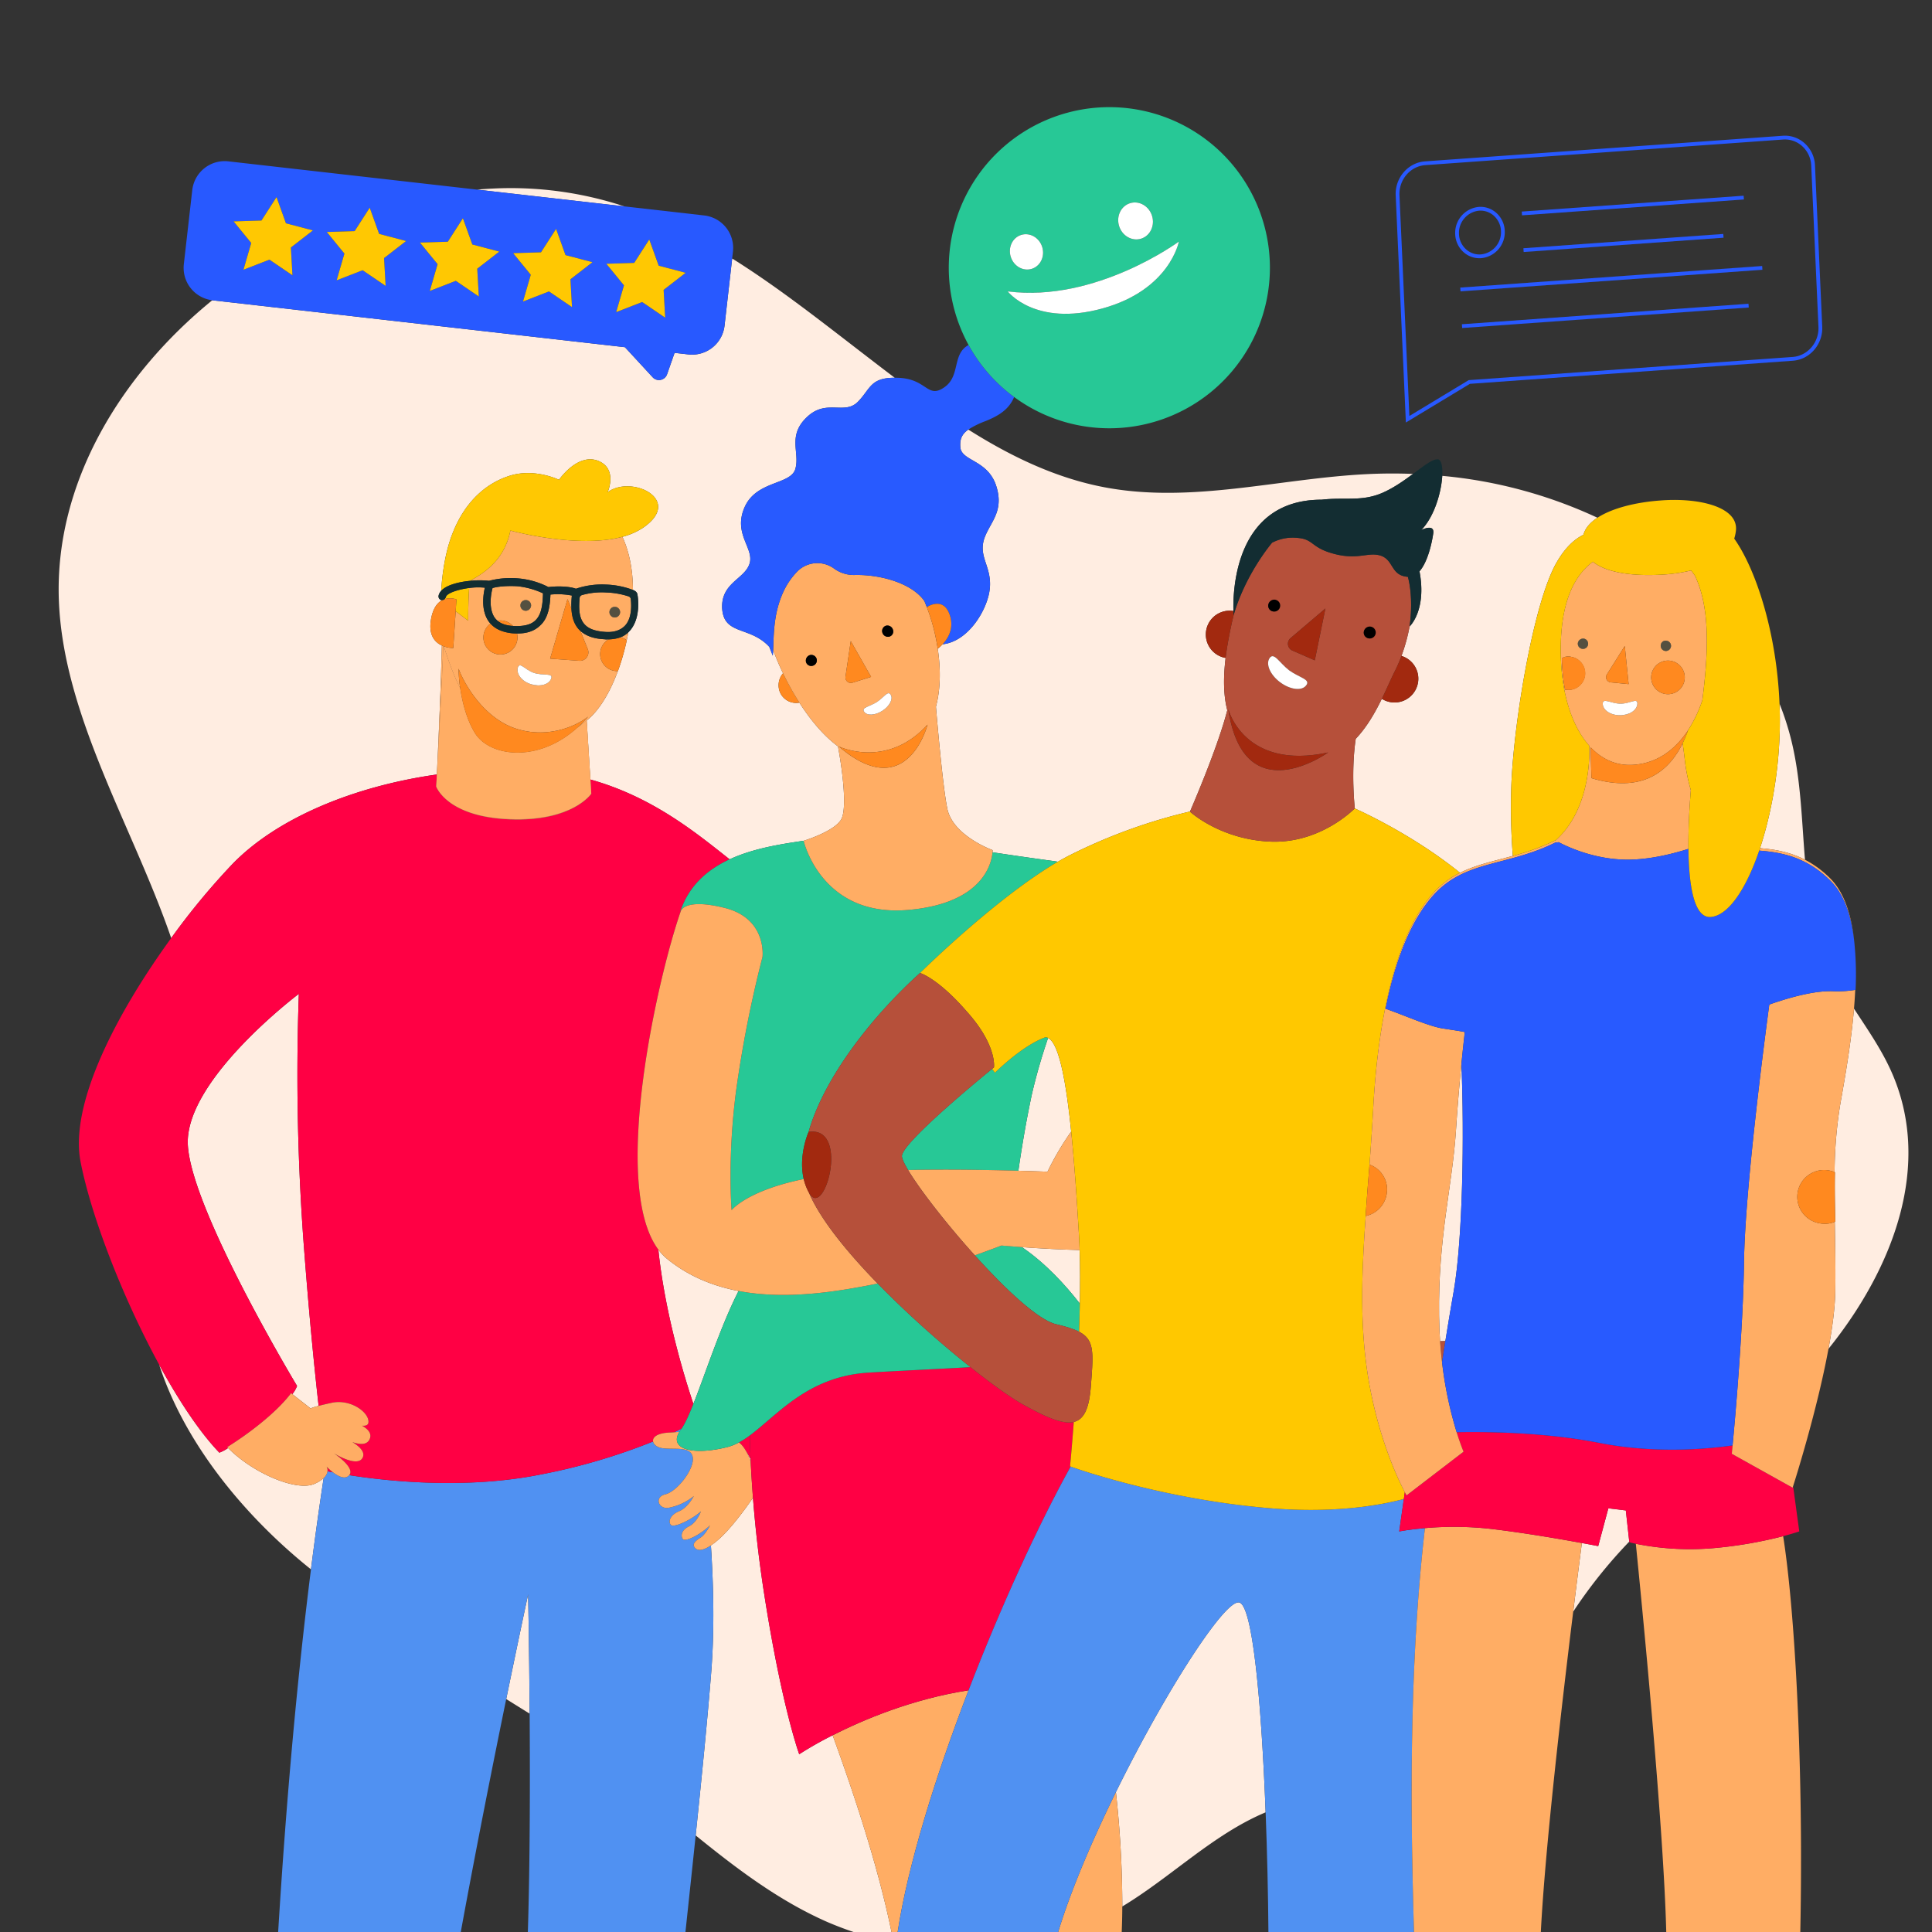 <?xml version="1.0" encoding="UTF-8"?>
<svg xmlns="http://www.w3.org/2000/svg" id="Calque_1" data-name="Calque 1" viewBox="0 0 1021 1021">
  <rect x="0" y="0" width="1021" height="1021" fill="#333333" stroke="none"/>
  <defs>
    <style>.cls-1{fill:none;}.cls-2{fill:#ffede1;}.cls-3{fill:#5091f2;}.cls-4{fill:#f04;}.cls-5,.cls-6{fill:#ffad64;}.cls-16,.cls-6{opacity:0.72;isolation:isolate;}.cls-7{fill:#ff891f;}.cls-8{fill:#ffc802;}.cls-9{fill:#fff;}.cls-10{fill:#27c896;}.cls-11{fill:#285aff;}.cls-12{fill:#ffc800;}.cls-13{fill:#b6503a;}.cls-14{fill:#a2290f;}.cls-15{fill:#132d32;}.cls-16,.cls-17{fill:#122d32;}.cls-18{fill:#2859ff;}</style>
  </defs>
  <title>avis-client</title>
  <path class="cls-1" d="M960.989,172.745l-3.82-85.207a14.6,14.6,0,0,0-4.845-10.362,13.57,13.57,0,0,0-9.071-3.469q-.5,0-1,.036L753.208,87.271c-7.885.566-14,7.695-13.632,15.892l5.232,116.667,31.35-18.943.24-.017,170.958-12.233C955.242,188.07,961.358,180.941,960.989,172.745Zm-39.531-69.321.143,2L804.34,113.811l-.143-2Zm-10.614,22.2-105.636,7.559-.143-2L910.7,123.628ZM781.485,109.35a12.523,12.523,0,0,1,9.293,3.169,13.333,13.333,0,0,1,4.434,9.463,13.771,13.771,0,0,1-12.459,14.452c-.308.022-.615.033-.92.033a12.516,12.516,0,0,1-8.372-3.2,13.334,13.334,0,0,1-4.432-9.463A13.769,13.769,0,0,1,781.485,109.35Zm-8.778,64-.143-2L924.021,160.52l.143,2Zm-.869-19.372-.143-2,159.543-11.417.143,2Z"></path>
  <path class="cls-1" d="M774.791,131.772a10.556,10.556,0,0,0,7.819,2.667,11.757,11.757,0,0,0,10.6-12.367,11.349,11.349,0,0,0-3.765-8.059,10.541,10.541,0,0,0-7.048-2.7q-.385,0-.773.028a11.756,11.756,0,0,0-10.6,12.368A11.349,11.349,0,0,0,774.791,131.772Z"></path>
  <path class="cls-2" d="M757.422,281.924c-.577,4.024-2.659,14.774-7.269,20,3.915,20.785-5.232,29.143-5.232,29.143l0-.035a92.663,92.663,0,0,1-4.3,15.607A12.575,12.575,0,1,1,730.253,369.3c-3.511,7.193-7.868,14.913-13.789,21.14-2.644,17.732-.489,36.747-.489,36.747l-.044.046c2.177.962,30.486,13.658,55.639,34.013,8.429-4.229,17.79-6.16,27.911-8.931a334.244,334.244,0,0,1-.715-39.038c1.478-32.894,11.642-94.433,23.654-115.685,4.811-8.512,9.947-12.838,14.377-14.973.912-3.491,3.569-6.5,7.4-9.01a247.228,247.228,0,0,0-82.015-22.13c-.494,8.643-4.16,21.585-11.115,28.661C751.063,280.14,758.216,276.416,757.422,281.924Z"></path>
  <path class="cls-2" d="M940.507,387.22c-.667,21.923-4.643,43.655-10.4,61.013,7.563.631,15.621,1.9,23.769,6.1-1.729-20.818-2.149-41.961-7.046-62.37a146.133,146.133,0,0,0-6.417-20.1C940.618,376.925,940.664,382.049,940.507,387.22Z"></path>
  <path class="cls-2" d="M374.921,806.391c.008.093.015.188.023.281.225-.409.356-.669.356-.669S375.189,806.133,374.921,806.391Z"></path>
  <path class="cls-2" d="M760.512,695.282c.04,4.681.231,9.181.528,13.507l2.786-.066c1.368-8.582,2.869-17.631,4.448-26.562,4.757-27.843,5.594-81.742,4.036-119.918-.986,9.992-2.1,22.652-2.927,35.834C767.349,627.645,759.957,654.071,760.512,695.282Z"></path>
  <path class="cls-2" d="M538.177,618.7c5.364.153,10.522.327,15.392.511a148.481,148.481,0,0,1,12.515-21.22c-2.735-26.831-6.472-46.613-12.193-49.469a296,296,0,0,0-8.572,29.759C542.238,592.638,539.88,606.922,538.177,618.7Z"></path>
  <path class="cls-2" d="M168.382,742.964c-2.137-18.981-4.814-45.7-7.453-79.917a1209.518,1209.518,0,0,1-3-137.828S98.3,570.037,99.234,604.353c1.125,34.129,57.757,128.077,57.757,128.077a15.734,15.734,0,0,1-2.5,4.327l9.658,7.551A24.224,24.224,0,0,1,168.382,742.964Z"></path>
  <path class="cls-2" d="M394.312,766.954a33.8,33.8,0,0,1,2.4,5.386c-.021-.44-.035-.878-.055-1.318-.463-.917-.965-1.843-1.518-2.775C394.879,767.8,394.6,767.374,394.312,766.954Z"></path>
  <path class="cls-2" d="M352.515,665.24a27.194,27.194,0,0,1-4.6-4.87c3.445,33.441,13.538,66.654,18.511,81.551,6.4-16.13,14.521-41.431,23.889-59.671C376.861,679.687,363.885,674.5,352.515,665.24Z"></path>
  <path class="cls-2" d="M969.521,619.44l.186.073c-.185,8.5,0,17.186.185,26.057-.088.038-.178.068-.266.1.2,11.978.46,24.333.264,37.041-.178,8.674-1.578,19.169-3.6,30.1,34.072-42.287,55.655-97.5,32.8-147.467-5.185-11.332-12.41-21.751-19.317-32.313-1.634,19.505-5.131,38.417-7.3,50.807A230.414,230.414,0,0,0,969.521,619.44Z"></path>
  <path class="cls-2" d="M260.953,99.621c-2.974.133-5.936.334-8.889.583l77.844,8.851A191.1,191.1,0,0,0,260.953,99.621Z"></path>
  <path class="cls-2" d="M570.645,688.869c.195-9.776.2-19.4-.1-28.264-9.619-.242-19.892-.781-30.482-1.536C552.389,667.484,562.831,678.808,570.645,688.869Z"></path>
  <path class="cls-2" d="M267.517,897.908q6.208,3.831,12.381,7.708c-.246-36.1-.8-63.046-.8-63.046S274.327,864.689,267.517,897.908Z"></path>
  <path class="cls-2" d="M654.633,846.806c-8.03-.609-39.158,47.9-64.92,100.254a551.659,551.659,0,0,1,3.385,60.451c25.985-15.67,48.012-38.128,75.75-49.752C666.65,900.7,662.035,847.367,654.633,846.806Z"></path>
  <path class="cls-2" d="M849.955,797.107,844.6,817.065s-3.291-.649-8.633-1.63c-.947,7.314-2.592,20.171-4.574,36.26a258.678,258.678,0,0,1,29.617-37L859.2,798.215Z"></path>
  <path class="cls-2" d="M422.359,927.061s-9.315-25.372-18.625-85.42c-2.6-16.782-4.525-33.524-5.811-50.11-3.689,5.349-11.509,16.187-18.122,21.973a40.52,40.52,0,0,1-4.114,3.2c1.4,21.093,1.933,44.693.176,66.929-1.865,23.6-4.857,53.936-8.227,86.328,21.685,17.567,43.823,34.4,69.374,45.658q6.959,3,14.073,5.377h20.05c-6.172-30.181-17.05-65.407-31.106-103.951A189.893,189.893,0,0,0,422.359,927.061Z"></path>
  <path class="cls-2" d="M166.4,784.063c-9.267,4.448-32.631-5.394-45.847-18.84a21.363,21.363,0,0,1-4.629,2.462c-10.338-10.736-21.424-27.446-31.829-46.55,12.88,39.679,42.321,76.824,76.245,104.965,1.326,1.1,2.665,2.186,4,3.268q3.212-25.419,6.7-48.262A17.043,17.043,0,0,1,166.4,784.063Z"></path>
  <path class="cls-2" d="M230.865,409.3c.624-12.509,1.971-41.158,2.646-68.159-3.549-1.632-7.109-5.29-5.791-13.5.945-5.89,3.188-8.84,5.58-10.254l-.329-.248v-.106a1.994,1.994,0,0,1-1.175-2.339,5.522,5.522,0,0,1,1.356-2.461c.418-7.017,1.8-20.289,6.381-31.285,6.376-15.752,17.252-25.69,30.191-29.628,13.127-3.938,25.69,2.25,25.69,2.25s9.564-14.064,20.44-10.126c10.876,4.125,5.251,16.689,5.251,16.689,12.564-9.376,40.317,3.938,18.752,18.752a35.975,35.975,0,0,1-10.923,4.8c3.578,7.869,5.53,17.31,5.546,28.085a5.33,5.33,0,0,1,1.054.507,3.136,3.136,0,0,1,1.214,1.383c.226.536,2.343,12.15-3.6,19.329a15.18,15.18,0,0,1-1.07,1.149c-.279,1.437-.57,2.828-.871,4.184l.021.013a123.679,123.679,0,0,1-4.688,16.315h-.034c-7.311,19.946-16.276,25.938-16.457,26.058l1.963,31.256c33.11,9.23,56.263,28.538,73.572,42.168,12.76-5.908,27.442-8.068,38.909-9.782l.206.012-.006-.025s17.41-5.265,20.2-12.051c2.664-6.469.3-25.289-2.052-37.855-7.3-5.418-14.221-13.444-20.4-23.114a9.272,9.272,0,0,1-10.22-5.415,9.7,9.7,0,0,1,1.588-10.1,124.372,124.372,0,0,1-5.215-12.338c-.05,1.1-.114,2.117-.212,3.035l-1.838-4.665c-10.309-11.157-24.068-5.957-24.919-20.429-.555-13.449,11.79-15.3,14.464-23.469s-8.888-15.713-2.563-29.949,24.606-11.629,26.837-20.356c2.425-8.738-4.7-17.854,6.93-27.98,9.981-8.594,19.23-.261,26.16-7.4,6.58-6.78,6.452-12.625,19.384-12.61q-5.706-4.317-11.338-8.648c-25.083-19.241-49.218-38.517-74.568-54.385l-4.036,35.5a17.264,17.264,0,0,1-19.1,15.2l-7.3-.829L352.53,197.8a4.535,4.535,0,0,1-7.624,1.568l-14.649-15.885-217.9-24.776c-.061-.007-.119-.022-.18-.03-48.233,39.3-83.228,96.311-81.083,158.168,2.123,61.173,39.19,120.128,59.384,178.9a374.789,374.789,0,0,1,32.388-39.158C146.2,432.546,186.426,415.6,230.865,409.3Z"></path>
  <path class="cls-2" d="M507.518,236.388c.621,7.29,14.054,6.536,18.764,19.824,4.511,13.31-2.336,19.058-5.62,27.075-4.444,10.7,3.728,15.757,2.4,27.98-1.187,10.855-11.248,27.773-24.932,29.213a21.685,21.685,0,0,1-2.57,2.342c1.692,11.148,1.445,21.634-.951,30.667,1.363,15.97,3.947,44.055,6.052,54.009,3.007,14.231,23.9,21.771,23.9,21.771a11.353,11.353,0,0,1-.042,1.135c5.718.872,17.358,2.61,32.289,4.638.767.1,1.507.23,2.23.367,2.264-1.317,4.492-2.537,6.667-3.635a289.277,289.277,0,0,1,62.955-22.862l.192,0c.3-.677,14.594-33.474,19.726-53.555-2.172-8.488-2.038-18.108-.877-27.657a12.574,12.574,0,0,1,4.132-24.806c-.314-10.884.9-58.822,46.634-58.822l0,0c12.107-1.408,20.948,1.1,31.831-3.5,6.055-2.594,11.665-6.581,16.448-10.127-8.164-.319-16.321-.281-24.421.121-46.447,2.3-92.566,15.709-138.747,6.923-25.81-4.912-49.484-16.349-71.847-30.468C508.447,229.324,507.14,231.986,507.518,236.388Z"></path>
  <path class="cls-3" d="M375.687,816.708c-5.851,3.911-8.048,2.133-8.825.734-.938-1.688.75-3.188,3.375-4.876,2.029-1.3,3.941-4.5,4.707-5.895-.008-.093-.015-.188-.023-.281a38.021,38.021,0,0,1-4.5,3.55c-3.75,2.625-8.626,4.688-9.564,3.375-.938-1.125-1.313-4.313,3-6.563,4.5-2.063,6.563-8.063,6.563-8.063-4.5,4.125-14.252,9-15.939,7.126-1.5-1.875-.188-5.251,4.313-7.126,4.688-1.875,7.876-8.063,7.876-8.063a30.287,30.287,0,0,1-13.314,6.188c-5.251.938-7.876-5.626-1.688-7.126s15.377-13.314,14.439-19.5-9.939-3.938-16.127-4.876c-2.688-.407-4.56-1.912-4.852-3.529a321.505,321.505,0,0,1-59.877,17.53c-39.721,7.89-81.012,3.347-100.7.257-.052.061-.1.123-.155.182-2.164,2.272-5.763.361-8.421-1.662-1.441-.275-2.423-.478-2.9-.579a5.929,5.929,0,0,1-2.037,3.6q-3.479,22.842-6.7,48.262C157.378,884.494,151.431,948.608,147,1021h96.508c8.2-44.787,17.142-89.586,24.011-123.092,6.81-33.219,11.584-55.338,11.584-55.338s.551,26.947.8,63.046c.24,35.247.189,79.214-.95,115.384h83.281c1.835-17.135,3.671-34.357,5.406-51.035,3.371-32.391,6.362-62.723,8.227-86.328C377.62,861.4,377.087,837.8,375.687,816.708Z"></path>
  <path class="cls-3" d="M359.844,755.514c.119-.158.242-.349.362-.525q-1.814.905-3.988,1.93,1.462-.107,2.85-.266C359.3,756.282,359.551,755.9,359.844,755.514Z"></path>
  <path class="cls-4" d="M120.553,765.223c-.156-.159-.317-.315-.47-.475,10.5-6.563,25.5-17.627,33.754-28.5l.655.512a15.734,15.734,0,0,0,2.5-4.327s-56.632-93.948-57.757-128.077c-.938-34.316,58.694-79.134,58.694-79.134a1209.518,1209.518,0,0,0,3,137.828c2.639,34.216,5.316,60.936,7.453,79.917,1.656-.439,3.918-.987,7.019-1.656,9.939-2.063,19.69,5.063,19.315,10.314-.117,1.576-1.524,1.989-3.407,1.81,3.009,1.679,5.216,3.942,4.157,6.816-1.341,3.641-5.521,3.167-9.29,1.835,3.551,2.153,6.895,5.1,5.539,8.1-2.625,5.813-15.377-2.25-15.377-2.25s11.633,7.639,8.218,11.632c19.686,3.09,60.978,7.633,100.7-.257a321.505,321.505,0,0,0,59.877-17.53c-.38-2.106,1.921-4.4,8.6-4.722.844-.03,1.669-.08,2.483-.14q2.172-1.022,3.988-1.93c1.838-2.666,3.919-7.265,6.223-13.069-4.973-14.9-15.066-48.11-18.511-81.551-25.25-33.857-.593-143.084,11.82-178.761l-.134-.159c4.643-13.721,14.541-22.032,25.983-27.33-17.309-13.63-40.462-32.938-73.572-42.168l.464,7.381-.011.016.011.172s-9.939,14.814-43.13,13.5-38.817-17.252-38.817-17.252l.009-.164-.009-.024s.03-.49.083-1.387c.057-1.106.143-2.766.249-4.9-44.439,6.3-84.661,23.249-108,47.29a374.789,374.789,0,0,0-32.388,39.158C63.159,533.315,36.4,582.437,42.6,614.1c5.7,29.1,22.454,72.076,41.492,107.031,10.4,19.1,21.491,35.814,31.829,46.55A21.363,21.363,0,0,0,120.553,765.223Z"></path>
  <path class="cls-4" d="M391.8,763.436a18.942,18.942,0,0,1,2.51,3.519c.287.42.567.848.831,1.293.552.931,1.054,1.857,1.518,2.775q-.28-6.239-.43-12.432a48.521,48.521,0,0,1-5.691,3.672C390.973,762.639,391.4,763.029,391.8,763.436Z"></path>
  <path class="cls-4" d="M172.588,775.062a3.87,3.87,0,0,1,.492,2.447c.478.1,1.46.3,2.9.579A30.417,30.417,0,0,1,172.588,775.062Z"></path>
  <path class="cls-5" d="M176.339,767.936s12.751,8.063,15.377,2.25c1.355-3-1.988-5.95-5.539-8.1,3.769,1.332,7.948,1.806,9.29-1.835,1.059-2.874-1.148-5.138-4.157-6.816,1.883.179,3.29-.234,3.407-1.81.375-5.251-9.376-12.376-19.315-10.314-3.1.669-5.364,1.218-7.019,1.656a24.224,24.224,0,0,0-4.232,1.344l-9.658-7.551-.655-.512c-8.251,10.876-23.253,21.94-33.754,28.5.153.16.315.316.47.475,13.216,13.446,36.581,23.288,45.847,18.84a17.043,17.043,0,0,0,4.643-2.956,5.929,5.929,0,0,0,2.037-3.6,3.87,3.87,0,0,0-.492-2.447,30.417,30.417,0,0,0,3.393,3.026c2.658,2.023,6.257,3.935,8.421,1.662.059-.059.1-.122.155-.182C187.972,775.575,176.339,767.936,176.339,767.936Z"></path>
  <path class="cls-5" d="M394.312,766.954a18.942,18.942,0,0,0-2.51-3.519c-.406-.406-.829-.8-1.262-1.174a26.371,26.371,0,0,1-6.1,2.457c-18.477,4.633-31.058,1.061-25.376-8.065q-1.385.158-2.85.266c-.815.06-1.64.11-2.483.14-6.682.318-8.982,2.616-8.6,4.722.292,1.617,2.164,3.122,4.852,3.529,6.188.938,15.189-1.313,16.127,4.876s-8.251,18-14.439,19.5-3.563,8.063,1.688,7.126a30.287,30.287,0,0,0,13.314-6.188s-3.188,6.188-7.876,8.063c-4.5,1.875-5.813,5.251-4.313,7.126,1.688,1.875,11.439-3,15.939-7.126,0,0-2.063,6-6.563,8.063-4.313,2.25-3.938,5.438-3,6.563.938,1.313,5.813-.75,9.564-3.375a38.021,38.021,0,0,0,4.5-3.55c.268-.258.379-.388.379-.388s-.131.26-.356.669c-.766,1.39-2.678,4.59-4.707,5.895-2.625,1.688-4.313,3.188-3.375,4.876.777,1.4,2.974,3.177,8.825-.734a40.52,40.52,0,0,0,4.114-3.2c6.612-5.786,14.433-16.624,18.122-21.973q-.748-9.636-1.206-19.191A33.8,33.8,0,0,0,394.312,766.954Z"></path>
  <path class="cls-5" d="M327.858,336.819a8.222,8.222,0,0,1,3.353,1.492c.3-1.355.592-2.747.871-4.184A11.968,11.968,0,0,1,327.858,336.819Z"></path>
  <path class="cls-5" d="M269.725,280.38c-3.537,17.87-17.415,24.1-21.288,26.572a46.418,46.418,0,0,1,10.024-.011,45.05,45.05,0,0,1,15.452-1.27,42.7,42.7,0,0,1,15.918,4.582c4.487-.58,11.038-.456,14.522.878a42.641,42.641,0,0,1,15.757-2.209,44.28,44.28,0,0,1,14.371,2.839c-.016-10.774-1.968-20.216-5.546-28.085C305.083,290.107,269.725,280.38,269.725,280.38Z"></path>
  <path class="cls-5" d="M308.848,329.84c2.186,2.489,5.752,3.763,11.206,4.116,4.672.3,8.147-1.037,10.393-3.5,3.492-3.938,3.25-10.375,2.917-13.8a1.734,1.734,0,0,0-1.213-1.5,42.656,42.656,0,0,0-11.791-2.052,37.82,37.82,0,0,0-12.781,1.369A1.738,1.738,0,0,0,306.318,316C305.769,322.136,306.108,326.718,308.848,329.84Zm16.039-9.158a2.813,2.813,0,1,1-2.813,2.813A2.813,2.813,0,0,1,324.887,320.682Z"></path>
  <path class="cls-5" d="M234.266,341.456q-.376-.145-.755-.318c-.676,27-2.022,55.65-2.646,68.159-.106,2.133-.192,3.793-.249,4.9C231.083,406.325,233.41,366.586,234.266,341.456Z"></path>
  <path class="cls-5" d="M317.168,345.637a8.958,8.958,0,0,1,4.452-7.753c-.426.015-.861.024-1.313.025-.064,0-.137,0-.2-.01-.825-.081-.844-.082-1.343-.115-5.225-.338-9.181-1.793-12.04-4.375l3.882,9.6a4.477,4.477,0,0,1-4.5,6.188l-15.377-1.125,9.189-31.5,2.065,5.107a48.94,48.94,0,0,1,.227-6.945,38.686,38.686,0,0,0-11.312-.515c-.262,6.141-1.13,12.549-5.564,16.447-3.008,2.864-6.987,4.167-12.118,4.113a9,9,0,1,1-14-5.21,13.369,13.369,0,0,1-1.331-1.724c-3.664-5.821-2.524-13.458-1.662-17.269a34.945,34.945,0,0,0-8.281.162c-.526,6.822-.526,17.272-.526,17.272l-6.6-4.972-1.275,19.411a15.241,15.241,0,0,1-5.047-.908c1.758,5.141,4.384,13.767,8.717,22.2a75.054,75.054,0,0,1-.857-10.356c3.126,8.438,13.689,26.628,30.941,31.879s32.192-2.188,37.5-6.563a62.992,62.992,0,0,1-5.939,6.092,37.988,37.988,0,0,0,5.189-4.271l.011.18c.181-.119,9.146-6.112,16.457-26.058h-.342A9,9,0,0,1,317.168,345.637ZM291.29,358.576c-1.125,3.188-5.813,4.5-10.689,3s-7.876-5.438-6.938-8.813c1.125-3.188,3.563,1.125,8.438,2.813S292.415,355.388,291.29,358.576Z"></path>
  <path class="cls-5" d="M261.127,325.969a8.991,8.991,0,0,0,1.786,2.05,8.938,8.938,0,0,1,8.159,2.764c5.148.321,9.08-.467,11.554-2.64,3.314-2.912,4.155-7.805,4.334-14.563l-.021-.034a42.662,42.662,0,0,0-13.293-3.721c-6.231-.4-11.492.3-13.358.961C259.6,313.35,258.073,320.815,261.127,325.969Zm16.71-8.835a2.762,2.762,0,0,1,2.813,2.813,2.813,2.813,0,1,1-2.813-2.813Z"></path>
  <path class="cls-5" d="M269.35,432.835c-32.664-1.107-38.627-16.732-38.808-17.228l-.009.164s5.626,15.939,38.817,17.252,43.13-13.5,43.13-13.5l-.011-.172C312.243,419.685,302.341,434.132,269.35,432.835Z"></path>
  <path class="cls-2" d="M310.042,380.7,312,411.948l.012,0L310.054,380.7Z"></path>
  <path class="cls-6" d="M310.042,380.7,312,411.948l.012,0L310.054,380.7Z"></path>
  <path class="cls-4" d="M230.533,415.583l.009.024c.012-.229.037-.707.074-1.411C230.563,415.092,230.533,415.583,230.533,415.583Z"></path>
  <path class="cls-6" d="M230.533,415.583l.009.024c.012-.229.037-.707.074-1.411C230.563,415.092,230.533,415.583,230.533,415.583Z"></path>
  <path class="cls-4" d="M312.469,419.349l.011-.016-.464-7.381-.012,0Z"></path>
  <path class="cls-6" d="M312.469,419.349l.011-.016-.464-7.381-.012,0Z"></path>
  <path class="cls-5" d="M310.042,380.7l.011-.008-.011-.18a37.988,37.988,0,0,1-5.189,4.271c-20.8,18.624-46.381,15.159-54.068,2.346-4.267-7.112-6.508-16.091-7.582-23.4-4.333-8.428-6.959-17.054-8.717-22.2-.073-.027-.147-.057-.221-.085-.857,25.13-3.183,64.87-3.65,72.74-.037.7-.062,1.181-.074,1.411.181.5,6.144,16.121,38.808,17.228,32.991,1.3,42.893-13.149,43.119-13.486l-.465-7.4Z"></path>
  <path class="cls-6" d="M310.042,380.7l.011-.008-.011-.18a37.988,37.988,0,0,1-5.189,4.271c-20.8,18.624-46.381,15.159-54.068,2.346-4.267-7.112-6.508-16.091-7.582-23.4-4.333-8.428-6.959-17.054-8.717-22.2-.073-.027-.147-.057-.221-.085-.857,25.13-3.183,64.87-3.65,72.74-.037.7-.062,1.181-.074,1.411.181.5,6.144,16.121,38.808,17.228,32.991,1.3,42.893-13.149,43.119-13.486l-.465-7.4Z"></path>
  <path class="cls-7" d="M310.792,378.7c-5.312,4.375-20.252,11.814-37.5,6.563s-27.815-23.44-30.941-31.879a75.054,75.054,0,0,0,.857,10.356c1.074,7.306,3.315,16.286,7.582,23.4,7.688,12.813,33.27,16.277,54.068-2.346A62.992,62.992,0,0,0,310.792,378.7Z"></path>
  <path class="cls-7" d="M290.728,348.075,306.1,349.2a4.477,4.477,0,0,0,4.5-6.188l-3.882-9.6a14.23,14.23,0,0,1-1.157-1.174c-2.479-2.981-3.386-6.706-3.585-10.557l-2.065-5.107Z"></path>
  <path class="cls-8" d="M233.463,317.143l-.26-.017a2.116,2.116,0,0,1-.232-.1v.106l.329.248c.147-.087.293-.171.441-.246A1.968,1.968,0,0,1,233.463,317.143Z"></path>
  <path class="cls-8" d="M248.437,306.951c3.872-2.475,17.751-8.7,21.288-26.572,0,0,35.357,9.727,59.21,3.295a35.975,35.975,0,0,0,10.923-4.8c21.565-14.814-6.188-28.128-18.752-18.752,0,0,5.626-12.564-5.251-16.689-10.876-3.938-20.44,10.126-20.44,10.126s-12.564-6.188-25.69-2.25c-12.939,3.938-23.815,13.877-30.191,29.628-4.582,11-5.964,24.268-6.381,31.285C236,309.1,242.473,307.533,248.437,306.951Z"></path>
  <path class="cls-8" d="M247.936,310.738c-6.1.782-11.825,2.788-12.278,4.722a2.62,2.62,0,0,1-.77,1.193,10.265,10.265,0,0,1,6.333.106l-.412,6.279,6.6,4.972S247.411,317.56,247.936,310.738Z"></path>
  <path class="cls-7" d="M234.487,341.541a15.241,15.241,0,0,0,5.047.908l1.275-19.411.412-6.279a10.265,10.265,0,0,0-6.333-.106,1.965,1.965,0,0,1-1.148.482c-.148.075-.294.16-.441.246-2.391,1.414-4.634,4.364-5.58,10.254-1.318,8.212,2.242,11.87,5.791,13.5q.379.174.755.318C234.34,341.484,234.414,341.514,234.487,341.541Z"></path>
  <path class="cls-9" d="M282.1,355.576c-4.876-1.688-7.313-6-8.438-2.813-.938,3.375,2.063,7.313,6.938,8.813s9.564.188,10.689-3S286.977,357.264,282.1,355.576Z"></path>
  <path class="cls-7" d="M255.573,335.442a9,9,0,1,0,17.64-.663c-.557-.006-1.117-.014-1.7-.052l-.779-.05c-5.041-.547-8.88-2.155-11.523-5.107A8.976,8.976,0,0,0,255.573,335.442Z"></path>
  <path class="cls-7" d="M265.9,327.994a8.967,8.967,0,0,0-2.983.025c1.937,1.648,4.626,2.538,8.071,2.761l.087,0A8.956,8.956,0,0,0,265.9,327.994Z"></path>
  <path class="cls-7" d="M321.62,337.884a8.992,8.992,0,0,0,4.549,16.754h.375a123.679,123.679,0,0,0,4.688-16.315l-.021-.013a8.222,8.222,0,0,0-3.353-1.492A19.619,19.619,0,0,1,321.62,337.884Z"></path>
  <path class="cls-7" d="M413.809,355.789a9.7,9.7,0,0,0-1.588,10.1,9.272,9.272,0,0,0,10.22,5.415,150.98,150.98,0,0,1-8.471-15.174C413.916,356.017,413.864,355.9,413.809,355.789Z"></path>
  <path class="cls-5" d="M589.713,947.06c-12.537,25.478-23.8,51.86-30.513,73.94h33.594q.276-6.677.3-13.489A551.659,551.659,0,0,0,589.713,947.06Z"></path>
  <path class="cls-5" d="M511.852,893.267c-29.937,4.664-55.726,15.6-71.825,23.782,14.055,38.545,24.934,73.77,31.106,103.951h3.247C479.908,985.1,494.436,938.518,511.852,893.267Z"></path>
  <path class="cls-4" d="M567.458,751.452c-5.65,1.337-14.3-2.227-27.129-9.416-6.138-3.44-16.015-10.441-27.473-19.553-18.79,1.109-37.865,1.915-53.383,2.871-32.471,1.833-48.465,22.333-63.242,33.236q.153,6.194.43,12.432c.02.44.034.878.055,1.318q.45,9.551,1.206,19.191c1.287,16.585,3.209,33.328,5.811,50.11,9.31,60.048,18.625,85.42,18.625,85.42a189.893,189.893,0,0,1,17.668-10.012c16.1-8.178,41.888-19.118,71.825-23.782,17.136-44.525,37.06-87.754,53.944-118.227l-.319-.115S566.389,765.581,567.458,751.452Z"></path>
  <path class="cls-10" d="M476.647,610.679c-.174,1.218,1.024,3.914,3.246,7.628,19.678-.4,40.156-.123,58.284.394,1.7-11.779,4.061-26.063,7.143-40.419a296,296,0,0,1,8.572-29.759,3.228,3.228,0,0,0-1.445-.359c-12.394,4.437-26.654,18.753-26.654,18.753l-1.517-2.019C517.485,570.434,477.729,603.126,476.647,610.679Z"></path>
  <path class="cls-10" d="M540.066,659.069q-5.362-.382-10.82-.835c-3.856,1.466-8.672,3.253-14.1,5.173,16.263,18.024,33.557,34.184,42.857,36.368,5.384,1.267,9.332,2.477,12.209,3.976.185-4.947.332-9.934.431-14.882C562.831,678.808,552.389,667.484,540.066,659.069Z"></path>
  <path class="cls-10" d="M359.068,756.654c-5.682,9.126,6.9,12.7,25.376,8.065a26.371,26.371,0,0,0,6.1-2.457,48.521,48.521,0,0,0,5.691-3.672c14.776-10.9,30.77-31.4,63.242-33.236,15.519-.956,34.594-1.762,53.383-2.871a542.259,542.259,0,0,1-49.041-44.173l-.231.046c-21.229,4.277-48.093,8.687-73.266,3.893-9.368,18.24-17.486,43.541-23.889,59.671-2.3,5.8-4.385,10.4-6.223,13.069-.121.175-.244.366-.362.525C359.551,755.9,359.3,756.282,359.068,756.654Z"></path>
  <path class="cls-10" d="M383.69,479.986c21.738,5.875,19.269,25.738,19.269,25.738a629.713,629.713,0,0,0-13.976,70.856c-4.445,34.224-2.542,60.5-2.352,62.916,1.323-1.521,10.315-10.736,38.117-16.407-2.964-12.558,2.559-24.892,2.559-24.892h.01c8.477-29.816,35-62.517,58.88-84,0,0,40.172-39.781,72.832-58.788-.724-.137-1.463-.262-2.23-.367-14.93-2.028-26.571-3.765-32.289-4.638-.408,5.242-4.523,27.042-44.687,30.479-45.3,3.881-54.874-35.484-55.121-36.532l-.206-.012c-11.467,1.714-26.148,3.874-38.909,9.782-11.442,5.3-21.34,13.609-25.983,27.33l.134.159.06-.175S361.769,474.321,383.69,479.986Z"></path>
  <path class="cls-5" d="M479.823,480.881c40.164-3.437,44.28-25.237,44.687-30.479a11.353,11.353,0,0,0,.042-1.135s-20.889-7.54-23.9-21.771c-2.1-9.954-4.689-38.04-6.052-54.009,2.4-9.033,2.643-19.519.951-30.667a114.811,114.811,0,0,0-2.324-11.335,104.15,104.15,0,0,0-3.452-10.692q-.609-1.588-1.264-3.136c-6.681-9.577-23.342-14.038-36.547-13.8a17.661,17.661,0,0,1-11.207-3.407,14.966,14.966,0,0,0-19.324,1.459,38.969,38.969,0,0,0-7.418,10.758c-5.4,11.717-5.082,23.247-5.425,30.787a124.372,124.372,0,0,0,5.215,12.338c.055.114.107.227.162.341a150.98,150.98,0,0,0,8.471,15.174c6.183,9.671,13.1,17.7,20.4,23.114,2.354,12.566,4.715,31.385,2.052,37.855-2.791,6.786-20.2,12.051-20.2,12.051l.006.025C424.949,445.4,434.528,484.763,479.823,480.881Zm-13.55-146.694a2.925,2.925,0,0,1,2.075-3.551,3.075,3.075,0,0,1,3.573,2.275,2.779,2.779,0,0,1-2.645,3.61h-.048A3.072,3.072,0,0,1,466.273,334.188Zm4.388,32.921c1.5,2.236-.555,6.07-4.366,8.528s-8.139,2.7-9.632.466,2.774-2.652,6.7-5.06C467.221,368.468,469.218,364.756,470.661,367.108ZM449.6,338.79l10.747,18.925-9.665,3.013a2.894,2.894,0,0,1-3.85-3.246Zm-20.121,13.038a2.793,2.793,0,0,1-3.551-2.081,2.847,2.847,0,0,1-.062-.581v-.012A3.067,3.067,0,0,1,428,346.2a2.911,2.911,0,1,1,1.476,5.631Zm13.768,42.632s25.3,12.267,46.938-11.524C490.184,382.936,479.387,425.43,443.246,394.46Z"></path>
  <path class="cls-11" d="M453.451,212.237c-6.93,7.141-16.179-1.193-26.16,7.4-11.635,10.125-4.505,19.241-6.93,27.98-2.23,8.727-20.517,6.125-26.837,20.356s5.237,21.782,2.563,29.949-15.019,10.02-14.464,23.469c.851,14.473,14.61,9.273,24.919,20.429l1.838,4.665c.1-.918.162-1.935.212-3.035.343-7.54.021-19.069,5.425-30.787a38.969,38.969,0,0,1,7.418-10.758,14.966,14.966,0,0,1,19.324-1.459,17.661,17.661,0,0,0,11.207,3.407c13.206-.235,29.866,4.226,36.547,13.8q.656,1.548,1.264,3.136c.119-.069.243-.141.377-.214.064.145.135.287.194.435l.044-.562c3.01-1.584,9.029-3.461,11.643,4.917,2.161,6.841-1.068,12.07-3.911,15.109,13.685-1.439,23.745-18.358,24.932-29.213,1.332-12.223-6.841-17.277-2.4-27.98,3.285-8.017,10.131-13.765,5.62-27.075-4.71-13.288-18.143-12.533-18.764-19.824-.379-4.4.928-7.064,4.207-9.371a46.951,46.951,0,0,1,9.092-4.472c6.962-2.811,12.332-6.08,15.131-12.73a84.853,84.853,0,0,1-24.079-27.5c-8.816,4.788-4.207,16.218-12.634,22.232-9.166,6.541-9.094-4.183-24.235-4.871-.764-.035-1.478-.048-2.166-.048C459.9,199.611,460.031,205.456,453.451,212.237Z"></path>
  <path class="cls-7" d="M495.557,342.82a21.685,21.685,0,0,0,2.57-2.342c2.844-3.039,6.072-8.268,3.911-15.109-2.613-8.379-8.632-6.5-11.643-4.917l-.044.562c-.059-.147-.131-.289-.194-.435-.133.073-.258.144-.377.214a104.15,104.15,0,0,1,3.452,10.692A114.811,114.811,0,0,1,495.557,342.82Z"></path>
  <path d="M469.841,336.462a2.793,2.793,0,0,0,2.081-3.551,3.075,3.075,0,0,0-3.573-2.275,2.925,2.925,0,0,0-2.075,3.551,3.072,3.072,0,0,0,2.956,2.334h.048A2.814,2.814,0,0,0,469.841,336.462Z"></path>
  <path d="M428,346.2a3.067,3.067,0,0,0-2.137,2.957v.012a2.847,2.847,0,0,0,.062.581A2.911,2.911,0,1,0,428,346.2Z"></path>
  <path class="cls-7" d="M450.681,360.727l9.665-3.013L449.6,338.79l-2.769,18.692A2.894,2.894,0,0,0,450.681,360.727Z"></path>
  <path class="cls-5" d="M352.515,665.24c11.371,9.258,24.346,14.446,37.8,17.009,25.173,4.794,52.036.384,73.266-3.893l.231-.046c-16.383-16.828-30.334-34.039-36.225-47.863v0a28.049,28.049,0,0,1-2.842-7.356c-27.8,5.671-36.793,14.886-38.117,16.407-.19-2.412-2.093-28.692,2.352-62.916a629.713,629.713,0,0,1,13.976-70.856s2.469-19.863-19.269-25.738c-21.921-5.665-23.891,1.448-23.891,1.448l-.06.175c-12.414,35.677-37.07,144.9-11.82,178.761A27.194,27.194,0,0,0,352.515,665.24Z"></path>
  <path class="cls-5" d="M538.177,618.7c-18.128-.518-38.606-.795-58.284-.394,6.164,10.3,20.268,28.488,35.257,45.1,5.425-1.92,10.241-3.707,14.1-5.173q5.451.451,10.82.835c10.59.755,20.863,1.295,30.482,1.536-.1-2.924-.224-5.769-.389-8.506-1.138-19.154-2.424-37.913-4.075-54.107a148.481,148.481,0,0,0-12.515,21.22C548.7,619.029,543.541,618.855,538.177,618.7Z"></path>
  <path class="cls-9" d="M456.662,376.1c1.492,2.236,5.826,1.992,9.632-.466s5.864-6.292,4.366-8.528c-1.443-2.352-3.44,1.359-7.3,3.934C459.437,373.45,455.164,373.861,456.662,376.1Z"></path>
  <path class="cls-7" d="M490.184,382.936c-21.638,23.791-46.938,11.524-46.938,11.524C479.387,425.43,490.184,382.936,490.184,382.936Z"></path>
  <path class="cls-3" d="M753.03,807.561c-8.349.716-13.585,1.743-13.585,1.743l2.438-17.122c-14.616,3.829-38.588,7.615-71.6,4.8-55.456-4.737-100.321-20.444-104.492-21.937-16.883,30.473-36.808,73.7-53.944,118.227C494.436,938.518,479.908,985.1,474.379,1021H559.2c6.713-22.081,17.975-48.462,30.513-73.94,25.762-52.353,56.89-100.863,64.92-100.254,7.4.561,12.017,53.894,14.215,110.953.825,21.42,1.31,43.365,1.473,63.241h76.926C745.29,956.231,744.649,880.2,753.03,807.561Z"></path>
  <path class="cls-12" d="M723,727.622c-4.443-27.708-3.411-54.459-1.258-85.017l-.035.008c.554-8.686,1.294-17.741,2.033-27.166l.013.005c.721-9.8,1.432-20.043,2.02-30.867,3.326-57.842,15.523-95.172,32.155-113.1a46.344,46.344,0,0,1,13.646-10.243c-25.153-20.355-53.462-33.05-55.639-34.013-.921.94-18.591,18.6-44.517,17.539-26.628-1.1-42.578-15.848-42.578-15.848l.008-.018-.192,0A289.277,289.277,0,0,0,565.7,451.772c-2.176,1.1-4.4,2.317-6.667,3.635-32.66,19.007-72.832,58.788-72.832,58.788s9.269,2.557,24.794,20.433c16.078,17.918,14.275,29.466,14.275,29.466s-.354.286-.989.8l1.517,2.019s14.259-14.316,26.654-18.753a3.228,3.228,0,0,1,1.445.359c5.721,2.856,9.458,22.638,12.193,49.469,1.651,16.194,2.937,34.953,4.075,54.107.164,2.737.292,5.582.389,8.506.293,8.866.292,18.488.1,28.264-.1,4.949-.246,9.935-.431,14.882,8.322,4.336,7.611,11.1,6.267,28.785-.888,11.715-3.546,17.619-9.024,18.916-1.068,14.129-1.981,23.473-1.981,23.473l.319.115c4.171,1.494,49.036,17.2,104.492,21.937,33.008,2.819,56.979-.967,71.6-4.8l.515-3.614C739.168,782.443,728.309,760.119,723,727.622Z"></path>
  <path class="cls-13" d="M671.414,444.772c25.925,1.062,43.6-16.6,44.517-17.539l.044-.046s-2.155-19.015.489-36.747c5.92-6.227,10.277-13.946,13.789-21.14,2.736-5.6,4.96-10.887,7.015-14.891a76.929,76.929,0,0,0,3.361-7.775,92.663,92.663,0,0,0,4.3-15.607c2.235-16.364-.927-26.193-.927-26.193l0,0h0c-9.038-.681-7.327-8.531-14-11.077-6.686-2.362-11.861,2.254-24.42-.927-12.743-3.192-11.1-7.706-19.388-8.521a23.8,23.8,0,0,0-13.916,2.47s-13.934,16.233-20.309,38.177c-.39,1.6-.773,3.222-1.141,4.9-1.241,5.709-2.394,11.759-3.133,17.839-1.161,9.549-1.3,19.169.877,27.657-5.132,20.081-19.43,52.878-19.726,53.555l-.008.018S644.786,443.675,671.414,444.772Zm49.457-111.455a2.863,2.863,0,1,1,1.752,3.843A3.055,3.055,0,0,1,720.871,333.317Zm-38.88,3.914,18.44-15.668-5.605,27.4L682.975,343.8A3.921,3.921,0,0,1,681.991,337.231ZM670.379,319.1a2.863,2.863,0,1,1,1.747,3.843A3.055,3.055,0,0,1,670.379,319.1Zm.61,28.614c2.28-3.161,5.011,2.423,10.263,6.533,5.457,3.94,11.513,4.77,9.049,7.921-2.28,3.166-8.526,2.321-13.793-1.6S668.709,350.877,670.989,347.71ZM649.1,374.758s8.331,32.474,52.774,22.893C701.878,397.651,657.332,429.894,649.1,374.758Z"></path>
  <path class="cls-14" d="M651.967,324.953c-.012.041-.025.081-.037.123,0,0-.065-.793-.105-2.187a12.574,12.574,0,0,0-4.132,24.806c.739-6.079,1.893-12.129,3.133-17.839C651.193,328.175,651.576,326.551,651.967,324.953Z"></path>
  <path class="cls-14" d="M730.253,369.3a12.574,12.574,0,1,0,10.376-22.666,76.929,76.929,0,0,1-3.361,7.775C735.214,358.413,732.989,363.7,730.253,369.3Z"></path>
  <path d="M672.126,322.939a3.156,3.156,0,1,0-1.747-3.843A3.05,3.05,0,0,0,672.126,322.939Z"></path>
  <path d="M722.624,337.16a3.155,3.155,0,1,0-1.752-3.843A3.051,3.051,0,0,0,722.624,337.16Z"></path>
  <path class="cls-9" d="M676.508,360.56c5.267,3.925,11.513,4.77,13.793,1.6,2.464-3.151-3.592-3.981-9.049-7.921-5.252-4.109-7.983-9.694-10.263-6.533S671.24,356.636,676.508,360.56Z"></path>
  <path class="cls-14" d="M682.975,343.8l11.851,5.165,5.605-27.4-18.44,15.668A3.921,3.921,0,0,0,682.975,343.8Z"></path>
  <path class="cls-13" d="M427.317,598.2c21.958-3.452,8.479,46.816.274,32.251,5.891,13.825,19.842,31.035,36.225,47.863a542.259,542.259,0,0,0,49.041,44.173c11.458,9.112,21.336,16.114,27.473,19.553,12.829,7.19,21.479,10.753,27.129,9.416,5.479-1.3,8.136-7.2,9.024-18.916,1.344-17.683,2.055-24.449-6.267-28.785-2.876-1.5-6.825-2.709-12.209-3.976-9.3-2.185-26.594-18.344-42.857-36.368-14.989-16.612-29.092-34.8-35.257-45.1-2.222-3.714-3.421-6.41-3.246-7.628,1.082-7.553,40.839-40.245,47.63-45.781.635-.518.989-.8.989-.8s1.8-11.549-14.275-29.466c-15.525-17.877-24.794-20.433-24.794-20.433C462.316,535.679,435.794,568.38,427.317,598.2Z"></path>
  <path class="cls-13" d="M762.076,719.9c.553-3.6,1.138-7.335,1.749-11.172l-2.786.066Q761.436,714.572,762.076,719.9Z"></path>
  <path class="cls-14" d="M701.878,397.651c-44.443,9.581-52.774-22.893-52.774-22.893C657.332,429.894,701.878,397.651,701.878,397.651Z"></path>
  <path class="cls-15" d="M698.461,264.069l0,0c-45.735,0-46.948,47.937-46.634,58.822.04,1.394.105,2.187.105,2.187.012-.041.025-.082.037-.123,6.375-21.944,20.309-38.177,20.309-38.177a23.8,23.8,0,0,1,13.916-2.47c8.285.815,6.645,5.329,19.388,8.521,12.558,3.182,17.733-1.435,24.42.927,6.671,2.546,4.96,10.4,14,11.077h0l0,0s3.162,9.829.927,26.193l0,.035s9.147-8.358,5.232-29.143c4.61-5.222,6.692-15.971,7.269-20,.794-5.508-6.359-1.783-6.359-1.783,6.954-7.076,10.62-20.018,11.115-28.661.278-4.857-.443-8.361-2.153-8.691-2.639-.509-7.318,3.229-13.285,7.653-4.783,3.546-10.393,7.532-16.448,10.127C719.409,265.17,710.568,262.661,698.461,264.069Z"></path>
  <path class="cls-5" d="M788.232,808.01a175.23,175.23,0,0,0-35.2-.449c-8.381,72.642-7.74,148.67-5.782,213.439h67.026c2.267-44.266,11.193-121.223,17.115-169.3,1.982-16.089,3.627-28.946,4.574-36.26C825.157,813.453,805.915,810.112,788.232,808.01Z"></path>
  <path class="cls-5" d="M864.48,815.838c2.936,29.1,14.662,148.005,16.078,205.162H951.4c1.805-88.683-3-171.051-9.06-209.181a226.446,226.446,0,0,1-35.1,6.17A144.824,144.824,0,0,1,864.48,815.838Z"></path>
  <path class="cls-4" d="M915.189,768.278s.159-1.59.426-4.422c-14.358,2.049-41.455,4.357-70.28-1.307-28.556-5.587-58.781-6-75.543-5.673,2.064,6.633,3.655,10.293,3.655,10.293l-30.122,23.1s-.337-.582-.928-1.7l-.515,3.614L739.445,809.3s5.236-1.027,13.585-1.743a175.23,175.23,0,0,1,35.2.449c17.683,2.1,36.925,5.443,47.731,7.426,5.343.98,8.633,1.63,8.633,1.63l5.359-19.958,9.24,1.109,1.811,16.478.037.339s1.217.337,3.437.806a144.824,144.824,0,0,0,42.764,2.151,226.446,226.446,0,0,0,35.1-6.17c5.473-1.439,8.513-2.516,8.513-2.516l-3.142-23.1-.259-.35-.112.35Z"></path>
  <path class="cls-5" d="M929.67,449.524c11.879.943,25.018,3.3,37.82,16.1,7.2,7.2,10.862,18.567,12.393,31.7-1.474-13.7-5.191-25.594-12.58-33.042a53.723,53.723,0,0,0-13.427-9.945c-8.148-4.2-16.206-5.473-23.769-6.1C929.962,448.667,929.816,449.1,929.67,449.524Z"></path>
  <path class="cls-5" d="M969.89,682.715c.2-12.708-.067-25.063-.264-37.041a13.6,13.6,0,0,1-7.865.82,14.174,14.174,0,1,1,4.99-27.9,13.078,13.078,0,0,1,2.77.851,230.414,230.414,0,0,1,2.957-35.593c2.168-12.39,5.666-31.3,7.3-50.807.276-3.3.5-6.614.652-9.919a59.349,59.349,0,0,1-11.461.715c-9.845-.469-23.19,3.252-33.954,7.032-1.364,10.085-12.836,95.98-13.357,135.954-.464,35.4-4.676,82.552-6.042,97.033-.267,2.832-.426,4.422-.426,4.422L947.344,786.2l.112-.35c1.243-3.886,12.805-40.417,18.834-73.033C968.312,701.884,969.712,691.389,969.89,682.715Z"></path>
  <path class="cls-5" d="M762.076,719.9q-.63-5.318-1.036-11.107c-.3-4.326-.488-8.826-.528-13.507-.554-41.211,6.838-67.637,8.87-97.205.824-13.182,1.941-25.842,2.927-35.834.725-7.348,1.378-13.246,1.791-16.84-2.584-.536-6.354-1.078-11-1.793-7.207-.924-19.958-6.653-30.862-10.534,5.729-28.644,14.784-48.6,25.687-60.43,16.632-18.11,38.623-14.784,63.941-27.35,0,0,.671-.082,1.878-.219,4.772,2.517,19.11,9.225,36.375,9.225,11.5,0,23.532-2.975,32.161-5.706-.115-10.2.456-21.2,1.266-31.045a94.163,94.163,0,0,1-3.12-15.362c-.46-4.143-.866-7.166-1.222-9.358-7.367,15.012-21.422,26.469-48.192,18.375l-.39-16.278c5.88,6.21,13.219,9.643,21.714,9.294,12.566-.511,22.585-7.412,29.756-18.346a69.28,69.28,0,0,0,7.535-15.829c2.409-18.646,3.9-39.156-.146-55.084a56.92,56.92,0,0,0-3.727-10.7q-.993-1.453-2.1-2.79a87.794,87.794,0,0,1-12.84,2.036c-16.659,1.243-31.467-.531-39.045-6.661-13.4,10-17.329,28.928-16.95,48.98.337,20.414,5.786,37.887,15.054,48.273.5,16.518-3.636,37.424-17.8,50.015l-.212.026a120.623,120.623,0,0,1-22.384,8.176c-10.121,2.771-19.482,4.7-27.911,8.931a46.344,46.344,0,0,0-13.646,10.243c-16.632,17.926-28.829,55.255-32.155,113.1-.588,10.824-1.3,21.072-2.02,30.867a13.933,13.933,0,0,1,9.042,15.7A14.2,14.2,0,0,1,721.739,642.6c-2.152,30.557-3.184,57.309,1.258,85.017,5.312,32.5,16.171,54.821,19.4,60.946.59,1.12.928,1.7.928,1.7l30.122-23.1s-1.591-3.661-3.655-10.293A208.166,208.166,0,0,1,762.076,719.9Zm94.347-348.014c5.174,0,8.87-3.326,8.87,0-.185,3.511-4.25,6.1-9.24,6.1s-9.055-2.772-9.055-6.1S851.433,371.881,856.423,371.881Zm21.252-31.046a2.608,2.608,0,0,1,3.142-2.218,2.719,2.719,0,1,1-3.142,2.218Zm-3.461,12.043a8.871,8.871,0,1,1,2.162,12.357A8.871,8.871,0,0,1,874.214,352.878Zm-25,3.48,9.425-14.969,2.033,20.143-9.425-.924A2.749,2.749,0,0,1,849.216,356.358Zm-11.642.924a8.916,8.916,0,0,1-10.164,7.207h-.37a105.258,105.258,0,0,1-1.663-16.632,6.47,6.47,0,0,1,4.99-.739A8.916,8.916,0,0,1,837.574,357.282Zm1.663-16.632a2.719,2.719,0,1,1-5.359-.924,2.841,2.841,0,0,1,3.142-2.218A2.736,2.736,0,0,1,839.237,340.65Z"></path>
  <path class="cls-11" d="M929.67,449.524c-6.968,20.426-16.414,34.489-25.753,35.085-8.618.458-11.413-16.279-11.636-36.013-8.629,2.731-20.662,5.706-32.161,5.706-17.265,0-31.6-6.708-36.375-9.225-1.207.138-1.878.219-1.878.219-25.318,12.566-47.309,9.239-63.941,27.35-10.9,11.827-19.958,31.786-25.687,60.43,10.9,3.881,23.654,9.61,30.862,10.534,4.646.715,8.417,1.257,11,1.793-.413,3.595-1.066,9.492-1.791,16.84,1.558,38.176.721,92.074-4.036,119.918-1.579,8.931-3.079,17.98-4.448,26.562-.612,3.837-1.2,7.576-1.749,11.172a208.166,208.166,0,0,0,7.716,36.98c16.761-.329,46.986.086,75.543,5.673,28.825,5.664,55.922,3.355,70.28,1.307,1.366-14.481,5.578-61.636,6.042-97.033.521-39.974,11.993-125.87,13.357-135.954,10.764-3.78,24.108-7.5,33.954-7.032a59.349,59.349,0,0,0,11.461-.715l.181-.024a168.078,168.078,0,0,0-.728-25.774c-1.532-13.132-5.195-24.5-12.393-31.7C954.688,452.823,941.548,450.467,929.67,449.524Z"></path>
  <path class="cls-7" d="M862.337,404.222c-8.5.348-15.834-3.085-21.714-9.294l.39,16.278c26.77,8.094,40.825-3.363,48.192-18.375a62.858,62.858,0,0,0,2.888-6.955C884.921,396.809,874.9,403.711,862.337,404.222Z"></path>
  <path class="cls-12" d="M836.8,282.619c-4.43,2.135-9.566,6.461-14.377,14.973-12.012,21.252-22.176,82.791-23.654,115.685a334.244,334.244,0,0,0,.715,39.038,120.623,120.623,0,0,0,22.384-8.176l.212-.026c14.162-12.592,18.3-33.5,17.8-50.015-9.267-10.386-14.717-27.859-15.054-48.273-.378-20.052,3.554-38.977,16.95-48.98,7.578,6.129,22.385,7.9,39.045,6.661a87.794,87.794,0,0,0,12.84-2.036q1.105,1.335,2.1,2.79a56.92,56.92,0,0,1,3.727,10.7c4.045,15.928,2.555,36.438.146,55.084a69.28,69.28,0,0,1-7.535,15.829,62.858,62.858,0,0,1-2.888,6.955c.356,2.192.761,5.215,1.222,9.358a94.163,94.163,0,0,0,3.12,15.362c-.811,9.844-1.382,20.843-1.266,31.045.223,19.735,3.018,36.472,11.636,36.013,9.34-.6,18.785-14.659,25.753-35.085.146-.428.292-.857.436-1.291,5.758-17.358,9.734-39.09,10.4-61.013.157-5.171.112-10.3-.094-15.35-1.531-37.616-12.5-71.118-23.943-87.229a20.9,20.9,0,0,0,.939-4.6c.924-12.382-20.144-17.186-40.287-15.523-12.584.932-25.162,4-32.929,9.1C840.366,276.122,837.709,279.128,836.8,282.619Z"></path>
  <path class="cls-5" d="M879.893,343.977a2.719,2.719,0,0,0,.924-5.359,2.608,2.608,0,0,0-3.142,2.218A2.736,2.736,0,0,0,879.893,343.977Z"></path>
  <path class="cls-16" d="M879.893,343.977a2.719,2.719,0,0,0,.924-5.359,2.608,2.608,0,0,0-3.142,2.218A2.736,2.736,0,0,0,879.893,343.977Z"></path>
  <path class="cls-5" d="M837.019,337.508a2.841,2.841,0,0,0-3.142,2.218,2.719,2.719,0,1,0,3.142-2.218Z"></path>
  <path class="cls-16" d="M837.019,337.508a2.841,2.841,0,0,0-3.142,2.218,2.719,2.719,0,1,0,3.142-2.218Z"></path>
  <path class="cls-7" d="M851.249,360.609l9.425.924-2.033-20.143-9.425,14.969A2.749,2.749,0,0,0,851.249,360.609Z"></path>
  <path class="cls-9" d="M856.053,377.98c4.99,0,9.055-2.587,9.24-6.1,0-3.326-3.7,0-8.87,0-4.99,0-9.425-3.326-9.425,0S851.064,377.98,856.053,377.98Z"></path>
  <circle class="cls-7" cx="881.474" cy="357.976" r="8.871" transform="translate(81.946 873.628) rotate(-54.922)"></circle>
  <path class="cls-7" d="M969.707,619.513l-.186-.073a13.078,13.078,0,0,0-2.77-.851,14.174,14.174,0,1,0-4.99,27.9,13.6,13.6,0,0,0,7.865-.82c.088-.036.178-.066.266-.1C969.707,636.7,969.522,628.014,969.707,619.513Z"></path>
  <path class="cls-7" d="M721.7,642.613l.035-.008a14.2,14.2,0,0,0,11.053-11.449,13.933,13.933,0,0,0-9.042-15.7l-.013-.005C723,624.873,722.258,633.928,721.7,642.613Z"></path>
  <path class="cls-7" d="M830.366,347.118a6.47,6.47,0,0,0-4.99.739,105.258,105.258,0,0,0,1.663,16.632h.37a8.811,8.811,0,1,0,2.957-17.371Z"></path>
  <path class="cls-17" d="M233.463,317.143a2.092,2.092,0,0,0,1.425-.491,2.62,2.62,0,0,0,.77-1.193c.452-1.934,6.174-3.94,12.278-4.722a34.945,34.945,0,0,1,8.281-.162c-.862,3.811-2,11.448,1.662,17.269a13.369,13.369,0,0,0,1.331,1.724c2.643,2.952,6.482,4.56,11.523,5.107l.779.05c.585.038,1.144.046,1.7.052,5.131.053,9.11-1.25,12.118-4.113,4.435-3.9,5.3-10.305,5.564-16.447a38.686,38.686,0,0,1,11.312.515,48.94,48.94,0,0,0-.227,6.945c.2,3.85,1.106,7.575,3.585,10.557a14.23,14.23,0,0,0,1.157,1.174c2.859,2.582,6.815,4.037,12.04,4.375.5.032.519.034,1.343.115.064.006.137.01.2.01.452,0,.887-.01,1.313-.025a19.619,19.619,0,0,0,6.238-1.066,11.968,11.968,0,0,0,4.225-2.692,15.18,15.18,0,0,0,1.07-1.149c5.939-7.179,3.822-18.793,3.6-19.329a3.136,3.136,0,0,0-1.214-1.383,5.33,5.33,0,0,0-1.054-.507,44.28,44.28,0,0,0-14.371-2.839,42.641,42.641,0,0,0-15.757,2.209c-3.484-1.334-10.035-1.458-14.522-.878a42.7,42.7,0,0,0-15.918-4.582,45.05,45.05,0,0,0-15.452,1.27,46.418,46.418,0,0,0-10.024.011c-5.964.582-12.439,2.153-15.285,5.276a5.522,5.522,0,0,0-1.356,2.461,1.994,1.994,0,0,0,1.175,2.339,2.116,2.116,0,0,0,.232.1Zm74.116-2.664a37.82,37.82,0,0,1,12.781-1.369,42.656,42.656,0,0,1,11.791,2.052,1.734,1.734,0,0,1,1.213,1.5c.333,3.422.574,9.859-2.917,13.8-2.246,2.463-5.721,3.8-10.393,3.5-5.453-.353-9.02-1.627-11.206-4.116-2.74-3.122-3.079-7.7-2.53-13.844A1.738,1.738,0,0,1,307.579,314.479Zm-33.935-4.654a42.662,42.662,0,0,1,13.293,3.721l.021.034c-.179,6.758-1.019,11.651-4.334,14.563-2.474,2.174-6.406,2.962-11.554,2.64l-.087,0c-3.446-.223-6.135-1.113-8.071-2.761a8.991,8.991,0,0,1-1.786-2.05c-3.055-5.154-1.528-12.618-.841-15.182C262.153,310.125,267.414,309.422,273.645,309.825Z"></path>
  <path class="cls-5" d="M277.838,322.759a2.884,2.884,0,0,0,2.813-2.813,2.762,2.762,0,0,0-2.813-2.813,2.813,2.813,0,0,0,0,5.626Z"></path>
  <path class="cls-16" d="M277.838,322.759a2.884,2.884,0,0,0,2.813-2.813,2.762,2.762,0,0,0-2.813-2.813,2.813,2.813,0,0,0,0,5.626Z"></path>
  <circle class="cls-5" cx="324.887" cy="323.495" r="2.813"></circle>
  <circle class="cls-16" cx="324.887" cy="323.495" r="2.813"></circle>
  <path class="cls-18" d="M947.5,190.631c8.957-.643,15.905-8.708,15.488-17.977l-3.82-85.207a16.584,16.584,0,0,0-5.514-11.766,15.552,15.552,0,0,0-11.539-3.934L753.065,85.276c-8.956.643-15.9,8.707-15.487,17.977l5.383,120.031,33.82-20.436ZM776.158,200.887l-31.35,18.943-5.232-116.667c-.368-8.2,5.747-15.326,13.632-15.892L942.257,73.743q.5-.036,1-.036a13.57,13.57,0,0,1,9.071,3.469,14.6,14.6,0,0,1,4.845,10.362l3.82,85.207c.369,8.2-5.747,15.326-13.633,15.892L776.4,200.87Z"></path>
  <rect class="cls-18" x="771.563" y="146.276" width="159.951" height="2" transform="translate(-8.332 61.074) rotate(-4.088)"></rect>
  <rect class="cls-18" x="805.002" y="127.405" width="105.906" height="2" transform="translate(-6.977 61.564) rotate(-4.093)"></rect>
  <rect class="cls-18" x="804.119" y="107.617" width="117.561" height="2" transform="translate(-5.547 61.785) rotate(-4.088)"></rect>
  <rect class="cls-18" x="772.442" y="165.937" width="151.843" height="2" transform="translate(-9.742 60.898) rotate(-4.088)"></rect>
  <path class="cls-18" d="M773.461,133.266a12.516,12.516,0,0,0,8.372,3.2c.3,0,.612-.011.92-.033a13.771,13.771,0,0,0,12.459-14.452,13.333,13.333,0,0,0-4.434-9.463,12.523,12.523,0,0,0-9.293-3.169A13.769,13.769,0,0,0,769.029,123.8,13.334,13.334,0,0,0,773.461,133.266Zm8.167-21.921q.388-.028.773-.028a10.541,10.541,0,0,1,7.048,2.7,11.349,11.349,0,0,1,3.765,8.059,11.757,11.757,0,0,1-10.6,12.367,10.556,10.556,0,0,1-7.819-2.667,11.349,11.349,0,0,1-3.764-8.059A11.756,11.756,0,0,1,781.628,111.345Z"></path>
  <path class="cls-10" d="M535.948,209.815a84.853,84.853,0,1,0-16.838-16.449A84.764,84.764,0,0,0,535.948,209.815Zm61.238-102.433c4.806-1.5,10.013,1.487,11.629,6.669s-.969,10.6-5.775,12.1-10.012-1.487-11.629-6.669S592.38,108.88,597.186,107.381Zm-57.526,16.758c4.594-1.434,9.57,1.42,11.115,6.373s-.926,10.13-5.52,11.563-9.57-1.421-11.115-6.374S535.066,125.571,539.659,124.139Zm83.35,3.506S618.29,153.172,582.632,163s-50.1-9.016-50.1-9.016C579.17,160,623.009,127.645,623.009,127.645Z"></path>
  <ellipse class="cls-9" cx="542.457" cy="133.107" rx="8.713" ry="9.394" transform="translate(-15.028 167.573) rotate(-17.324)"></ellipse>
  <ellipse class="cls-9" cx="600.113" cy="116.765" rx="9.116" ry="9.829" transform="translate(-7.545 184.002) rotate(-17.325)"></ellipse>
  <path class="cls-9" d="M582.632,163c35.658-9.828,40.377-35.356,40.377-35.356S579.17,160,532.528,153.985C532.528,153.985,546.973,172.829,582.632,163Z"></path>
  <path class="cls-18" d="M330.257,183.482l14.649,15.885a4.535,4.535,0,0,0,7.624-1.568l3.962-11.334,7.3.829a17.264,17.264,0,0,0,19.1-15.2l4.036-35.5.413-3.635a17.264,17.264,0,0,0-15.2-19.1l-42.23-4.8L252.064,100.2,120.7,85.268a17.264,17.264,0,0,0-19.1,15.2L97.149,139.6a17.259,17.259,0,0,0,15.023,19.075c.061.008.119.023.18.03Zm4.889-44.543,7.969-12.387,4.985,13.86,14.244,3.751L350.7,153.187l.834,14.706-12.18-8.282-13.727,5.337,4.114-14.143L320.424,139.4Zm-49.245-5.6,7.97-12.387,4.985,13.86,14.243,3.751-11.643,9.024.834,14.706-12.179-8.282-13.728,5.337L280.5,145.2l-9.32-11.407Zm-32.855,23.354-12.18-8.282-13.728,5.337,4.114-14.143L221.934,128.2l14.721-.458,7.97-12.387,4.985,13.86,14.243,3.751-11.641,9.024Zm-52.681-33.08,14.244,3.751-11.642,9.024.834,14.706-12.179-8.282-13.728,5.337,4.114-14.143L172.689,122.6l14.722-.458,7.97-12.387Zm-62.2-7.072,7.97-12.387,4.985,13.86,14.243,3.751-11.641,9.024.834,14.705-12.18-8.282-13.728,5.337,4.114-14.143L123.444,117Z"></path>
  <polygon class="cls-8" points="128.648 142.55 142.377 137.213 154.557 145.495 153.722 130.79 165.364 121.766 151.121 118.015 146.135 104.155 138.166 116.542 123.444 117 132.763 128.407 128.648 142.55"></polygon>
  <polygon class="cls-8" points="187.411 122.141 172.689 122.599 182.008 134.006 177.894 148.149 191.622 142.812 203.801 151.094 202.967 136.389 214.609 127.365 200.365 123.614 195.381 109.754 187.411 122.141"></polygon>
  <polygon class="cls-8" points="249.61 129.213 244.625 115.353 236.655 127.74 221.934 128.198 231.252 139.605 227.138 153.748 240.866 148.411 253.046 156.694 252.212 141.988 263.853 132.964 249.61 129.213"></polygon>
  <polygon class="cls-8" points="276.384 159.347 290.112 154.01 302.29 162.293 301.456 147.587 313.099 138.563 298.856 134.813 293.871 120.952 285.901 133.339 271.178 133.797 280.498 145.204 276.384 159.347"></polygon>
  <polygon class="cls-8" points="325.629 164.946 339.356 159.61 351.536 167.892 350.702 153.187 362.344 144.163 348.1 140.412 343.115 126.551 335.146 138.939 320.424 139.396 329.743 150.804 325.629 164.946"></polygon>
  <path class="cls-14" d="M427.317,598.2h-.01s-5.524,12.334-2.559,24.892a28.049,28.049,0,0,0,2.842,7.356v0C435.8,645.011,449.275,594.744,427.317,598.2Z"></path>
</svg>
